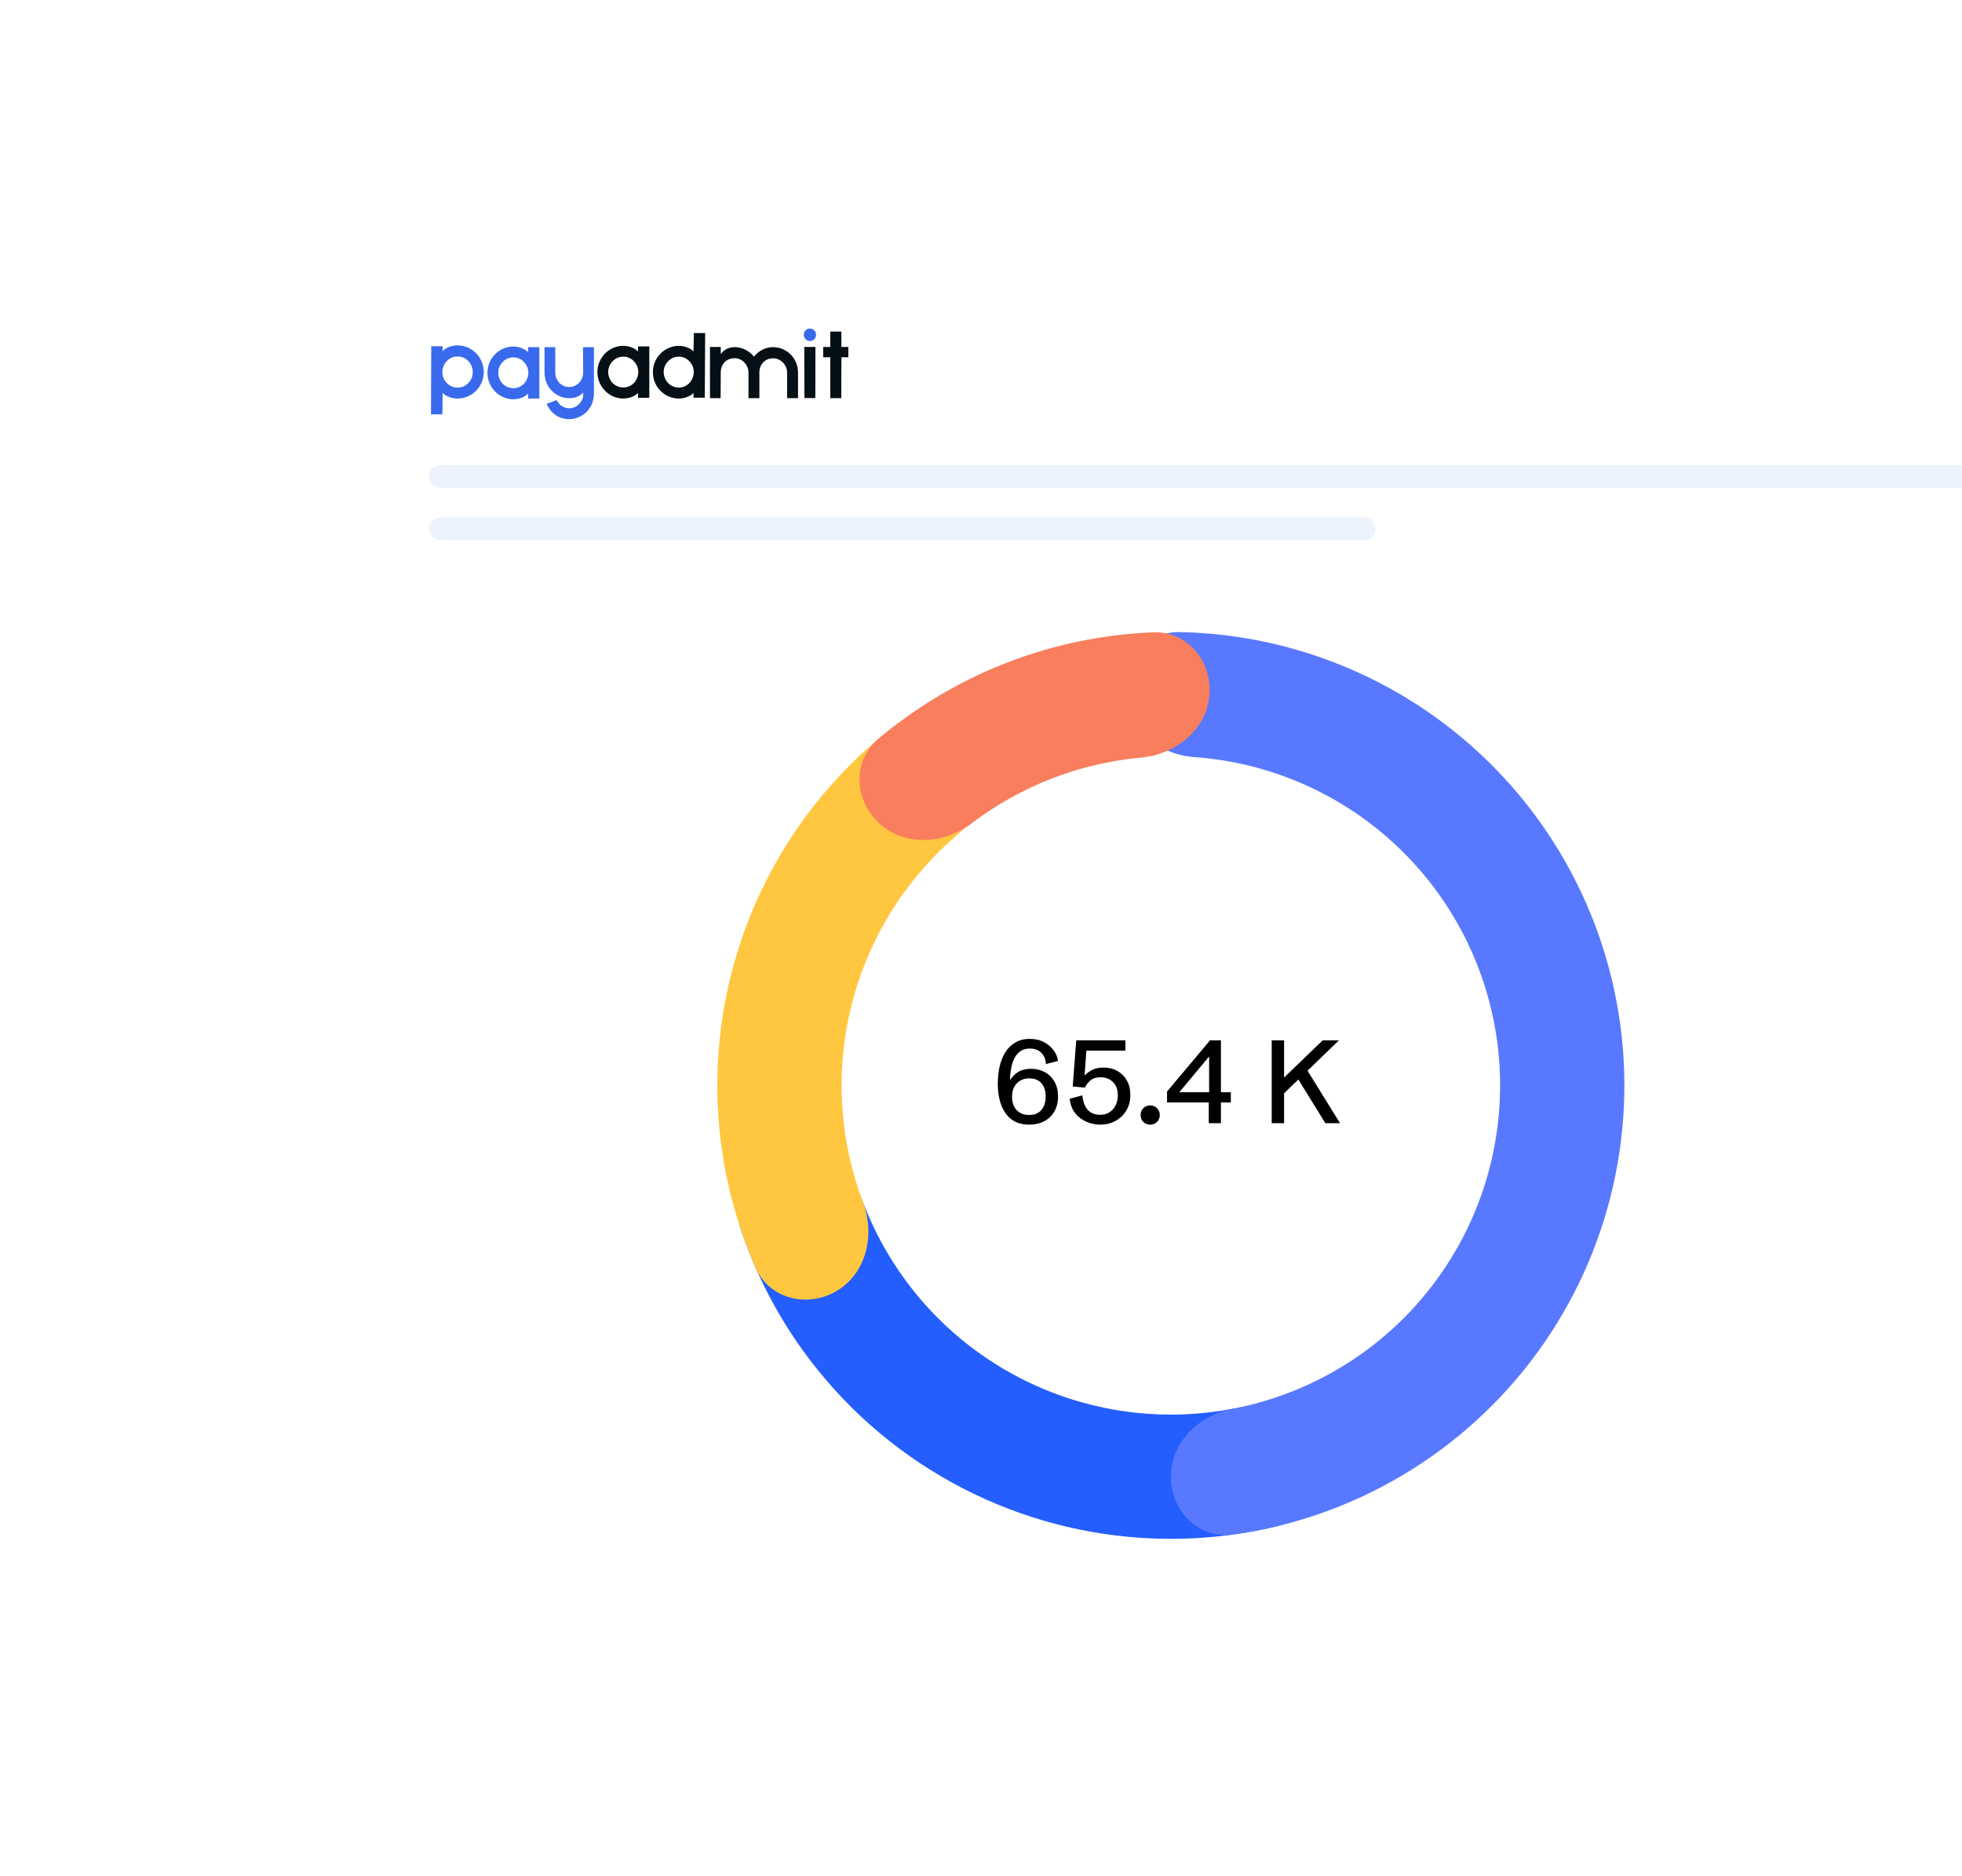 <?xml version="1.0" encoding="UTF-8"?>
<svg xmlns="http://www.w3.org/2000/svg" width="599" height="573" viewBox="0 0 599 573" fill="none">
  <g clip-path="url(#clip0_3912_18899)">
    <g filter="url(#filter0_d_3912_18899)" data-figma-bg-blur-radius="35.1">
      <rect x="131" y="53" width="565" height="131" rx="30" fill="white" fill-opacity="0.35" shape-rendering="crispEdges"></rect>
      <rect x="130.35" y="52.35" width="566.3" height="132.3" rx="30.65" stroke="white" stroke-opacity="0.4" stroke-width="1.3" shape-rendering="crispEdges"></rect>
    </g>
    <g filter="url(#filter1_d_3912_18899)" data-figma-bg-blur-radius="35.1">
      <rect x="94" y="69" width="624" height="452" rx="30" fill="url(#paint0_linear_3912_18899)" shape-rendering="crispEdges"></rect>
      <rect x="93.35" y="68.35" width="625.3" height="453.3" rx="30.65" stroke="white" stroke-opacity="0.4" stroke-width="1.3" shape-rendering="crispEdges"></rect>
    </g>
    <rect x="131" y="142" width="513" height="7" rx="3.5" fill="#E9F0FC" fill-opacity="0.79"></rect>
    <rect x="131" y="158" width="289" height="7" rx="3.5" fill="#E9F0FC" fill-opacity="0.79"></rect>
    <g clip-path="url(#clip3_3912_18899)">
      <path d="M102.438 102.921C102.438 101.593 103.407 101.041 104.603 101.689L114.016 106.79C115.212 107.438 116.182 109.041 116.182 110.369L116.182 126.494C116.182 127.822 115.212 128.374 114.016 127.726L104.603 122.625C103.407 121.977 102.437 120.375 102.437 119.046L102.438 102.921Z" fill="#050F16"></path>
      <path d="M102.903 102.702C102.903 101.374 103.873 100.823 105.069 101.471L114.482 106.572C115.678 107.22 116.648 108.822 116.648 110.15L116.648 126.276C116.648 127.604 115.678 128.155 114.482 127.507L105.069 122.406C103.873 121.758 102.903 120.156 102.903 118.828L102.903 102.702Z" fill="#050F16"></path>
      <path d="M102.903 102.702C102.903 101.374 103.873 100.823 105.069 101.471L114.482 106.572C115.678 107.22 116.648 108.822 116.648 110.15L116.648 126.276C116.648 127.604 115.678 128.155 114.482 127.507L105.069 122.406C103.873 121.758 102.903 120.156 102.903 118.828L102.903 102.702Z" fill="#050F16"></path>
      <path d="M114.812 106.778L102.903 118.321L102.903 118.828C102.903 120.156 103.873 121.758 105.069 122.406L114.482 127.507C115.678 128.155 116.648 127.604 116.648 126.276L116.648 110.15C116.648 108.946 115.852 107.518 114.812 106.778Z" fill="#083163"></path>
      <path d="M107.558 113.123C107.558 114.451 108.52 116.066 109.707 116.73L116.568 120.57L116.549 116.951L112.61 114.661L110.641 112.561L110.641 104.98L107.558 103.306L107.558 113.123Z" fill="#050F16" fill-opacity="0.47"></path>
      <path d="M110.332 95.706C110.332 94.377 111.294 93.839 112.481 94.503L121.492 99.546C122.678 100.21 123.64 101.825 123.64 103.154L123.64 119.279C123.64 120.607 122.678 121.146 121.492 120.481L112.481 115.439C111.294 114.774 110.332 113.159 110.332 111.831L110.332 95.706Z" fill="#050F16"></path>
      <path d="M110.783 95.487C110.783 94.159 111.745 93.62 112.932 94.284L121.943 99.327C123.129 99.991 124.091 101.607 124.091 102.935L124.091 119.06C124.091 120.389 123.129 120.927 121.943 120.263L112.932 115.22C111.745 114.556 110.783 112.941 110.783 111.612L110.783 95.487Z" fill="#396AED"></path>
      <path d="M194.795 105.797V107.336C193.925 106.384 192.223 105.687 190.597 105.614C186.136 105.431 182.355 109.132 182.392 113.641C182.392 118.076 185.947 121.704 190.295 121.704C192.034 121.704 193.887 121.008 194.795 119.981L194.795 121.484L198.235 121.484L198.235 105.797L194.795 105.797ZM190.295 118.332C186.098 118.295 184.207 113.201 187.005 110.342C188.745 108.436 191.845 108.436 193.547 110.342C196.345 113.201 194.454 118.295 190.295 118.332Z" fill="#050F16"></path>
      <path d="M211.844 101.701L211.731 107.336C210.861 106.384 209.16 105.687 207.534 105.614C203.072 105.467 199.291 109.132 199.329 113.641C199.291 118.076 202.883 121.704 207.231 121.704C208.971 121.704 210.823 121.008 211.731 119.981L211.731 121.448L215.172 121.448L215.285 101.701L211.844 101.701ZM207.231 118.369C203.034 118.295 201.144 113.201 203.942 110.342C205.681 108.436 208.782 108.436 210.483 110.342C213.281 113.201 211.39 118.295 207.231 118.369Z" fill="#050F16"></path>
      <path d="M243.639 113.824C243.601 106.53 234.829 103.195 230.178 108.913C227.834 105.907 222.653 104.588 220.045 108.106V105.944H216.755C216.755 109.975 216.755 117.599 216.755 121.594L220.007 121.594L220.045 113.641C220.082 111.148 221.859 109.352 224.279 109.389C226.548 109.352 228.476 111.442 228.514 113.641L228.514 121.594H231.842L231.842 113.641C231.879 111.185 233.657 109.389 236.076 109.426C238.345 109.389 240.273 111.478 240.311 113.641L240.311 121.594L243.639 121.594L243.639 113.824Z" fill="#050F16"></path>
      <path d="M245.591 121.557H248.918L248.956 105.944L245.553 105.944L245.591 121.557Z" fill="#050F16"></path>
      <path d="M256.888 109.096L256.851 116.573V121.594H253.485L253.485 109.096L251.319 109.096L251.319 105.944L253.485 105.944V101.252L256.851 101.252L256.888 105.944L258.999 105.944L258.999 109.096L256.888 109.096Z" fill="#050F16"></path>
      <path d="M249.145 102.242C249.145 103.305 248.313 104.148 247.254 104.148C246.234 104.148 245.402 103.305 245.402 102.242C245.402 101.179 246.234 100.336 247.254 100.336C248.313 100.336 249.145 101.179 249.145 102.242Z" fill="#396AED"></path>
      <path d="M139.675 105.467C137.936 105.467 136.083 106.164 135.138 107.227V105.724L131.659 105.724L131.584 126.528H135.062L135.138 119.981C136.008 120.934 137.709 121.631 139.373 121.704C143.91 121.887 147.691 118.185 147.691 113.604C147.691 109.132 144.099 105.467 139.675 105.467ZM143.003 116.939C141.263 118.845 138.125 118.845 136.386 116.939C133.55 114.044 135.478 108.913 139.713 108.839C143.91 108.913 145.838 114.044 143.003 116.939Z" fill="#396AED"></path>
      <path d="M161.228 106.017V107.556C160.358 106.603 158.656 105.907 157.031 105.834C152.569 105.651 148.788 109.352 148.826 113.861C148.826 118.295 152.38 121.924 156.728 121.924C158.467 121.924 160.32 121.228 161.228 120.201L161.228 121.704L164.668 121.704L164.668 106.017L161.228 106.017ZM156.728 118.552C152.531 118.515 150.64 113.421 153.439 110.562C155.178 108.656 158.278 108.656 159.98 110.562C162.778 113.421 160.887 118.515 156.728 118.552Z" fill="#396AED"></path>
      <path d="M181.331 106.017L178.003 106.017L178.041 113.787C178.041 116.206 176.113 118.185 173.768 118.185C171.424 118.185 169.533 116.243 169.533 113.824V106.017L166.244 106.017V113.787C166.244 118.002 169.42 121.411 173.428 121.594C175.281 121.631 176.68 121.301 178.003 119.908L178.06 120.461C178.06 121.634 177.625 122.474 176.831 123.317C174.789 125.589 171.235 124.893 169.949 122.181L166.887 123.317C170.29 131.087 181.217 128.595 181.331 120.201C181.331 115.84 181.331 110.342 181.331 106.017Z" fill="#396AED"></path>
    </g>
    <path d="M240.019 353.501C229.723 355.433 222.818 365.41 226.138 375.346C230.564 388.59 236.98 401.124 245.196 412.505C257.124 429.029 272.552 442.715 290.38 452.589C308.207 462.462 327.994 468.278 348.329 469.622C362.335 470.548 376.363 469.337 389.938 466.061C400.122 463.604 404.915 452.458 401.09 442.705C397.265 432.952 386.255 428.341 375.958 430.269C367.702 431.814 359.261 432.324 350.831 431.766C336.069 430.79 321.703 426.568 308.76 419.4C295.817 412.232 284.616 402.295 275.957 390.299C271.012 383.449 266.965 376.024 263.895 368.207C260.065 358.455 250.316 351.569 240.019 353.501Z" fill="#245EFE"></path>
    <path d="M298.5 227.529C293.331 218.417 281.653 215.124 273.332 221.49C263.642 228.903 254.952 237.581 247.504 247.314C236.202 262.082 227.991 278.975 223.361 296.985C218.731 314.996 217.776 333.754 220.553 352.142C222.383 364.26 225.81 376.054 230.724 387.221C234.943 396.811 246.76 399.558 255.684 394.069C264.607 388.58 267.198 376.928 263.481 367.134C260.954 360.476 259.135 353.552 258.066 346.475C256.05 333.126 256.743 319.507 260.105 306.432C263.466 293.356 269.427 281.092 277.632 270.371C281.982 264.687 286.914 259.499 292.339 254.885C300.32 248.098 303.669 236.642 298.5 227.529Z" fill="#FFC740"></path>
    <path d="M314.197 343.439C311.08 343.439 308.707 342.32 307.078 340.082C305.449 337.844 304.635 334.779 304.635 330.889C304.635 329.025 304.822 327.273 305.197 325.633C305.584 323.992 306.17 322.545 306.955 321.291C307.752 320.037 308.766 319.053 309.996 318.338C311.227 317.611 312.686 317.248 314.373 317.248C316.072 317.248 317.543 317.588 318.785 318.268C320.027 318.947 321.012 319.803 321.738 320.834C322.465 321.854 322.893 322.902 323.021 323.98L319.312 324.947C319.242 323.518 318.779 322.369 317.924 321.502C317.068 320.635 315.902 320.201 314.426 320.201C313.312 320.201 312.381 320.447 311.631 320.939C310.893 321.432 310.301 322.082 309.855 322.891C309.41 323.688 309.076 324.566 308.854 325.527C308.631 326.488 308.484 327.443 308.414 328.393C308.355 329.33 308.326 330.174 308.326 330.924L307.922 330.625C308.449 329.488 309.275 328.498 310.4 327.654C311.525 326.811 312.996 326.389 314.812 326.389C316.348 326.389 317.736 326.729 318.979 327.408C320.221 328.076 321.205 329.043 321.932 330.309C322.658 331.562 323.021 333.074 323.021 334.844C323.021 336.59 322.652 338.107 321.914 339.396C321.176 340.686 320.145 341.682 318.82 342.385C317.496 343.088 315.955 343.439 314.197 343.439ZM314.197 340.486C315.803 340.486 317.045 339.982 317.924 338.975C318.803 337.955 319.242 336.578 319.242 334.844C319.242 333.098 318.803 331.738 317.924 330.766C317.057 329.793 315.844 329.307 314.285 329.307C312.691 329.307 311.408 329.811 310.436 330.818C309.463 331.826 308.977 333.203 308.977 334.949C308.977 336.648 309.445 337.996 310.383 338.992C311.332 339.988 312.604 340.486 314.197 340.486ZM335.941 343.439C334.43 343.439 332.988 343.135 331.617 342.525C330.246 341.916 329.104 341.025 328.189 339.854C327.287 338.682 326.76 337.24 326.607 335.529L330.457 334.492C330.562 336.191 331.061 337.609 331.951 338.746C332.854 339.871 334.166 340.434 335.889 340.434C336.967 340.434 337.904 340.182 338.701 339.678C339.51 339.162 340.137 338.453 340.582 337.551C341.039 336.648 341.268 335.617 341.268 334.457C341.268 332.711 340.77 331.363 339.773 330.414C338.777 329.453 337.512 328.973 335.977 328.973C334.688 328.973 333.668 329.295 332.918 329.939C332.168 330.572 331.605 331.305 331.23 332.137L327.504 331.785L328.576 317.688H343.588V320.834H331.67L331.02 329.887L330.176 329.711C330.82 328.633 331.705 327.748 332.83 327.057C333.967 326.354 335.326 326.002 336.908 326.002C338.525 326.002 339.949 326.359 341.18 327.074C342.41 327.777 343.371 328.756 344.062 330.01C344.754 331.264 345.1 332.705 345.1 334.334C345.1 336.209 344.672 337.832 343.816 339.203C342.973 340.562 341.854 341.611 340.459 342.35C339.076 343.076 337.57 343.439 335.941 343.439ZM351.164 343.439C350.32 343.439 349.617 343.164 349.055 342.613C348.504 342.051 348.229 341.348 348.229 340.504C348.229 339.66 348.504 338.963 349.055 338.412C349.617 337.85 350.32 337.568 351.164 337.568C351.996 337.568 352.688 337.85 353.238 338.412C353.801 338.963 354.082 339.66 354.082 340.504C354.082 341.348 353.801 342.051 353.238 342.613C352.688 343.164 351.996 343.439 351.164 343.439ZM369.041 343V334.773L369.146 334.633V320.078L370.078 321.502L359.109 334.668L358.107 333.543H375.773V336.672H356.297V333.332L369.428 317.688H372.75V343H369.041ZM388.254 343V317.688H392.033V329.061L403.828 317.688H408.785L399.188 326.969L409.119 343H404.637L396.393 329.658L392.033 333.859V343H388.254Z" fill="black"></path>
    <path d="M357.462 450.955C357.462 461.431 365.994 470.057 376.372 468.626C388.725 466.923 400.821 463.555 412.323 458.591C429.647 451.116 445.26 440.178 458.204 426.449C471.148 412.721 481.15 396.492 487.595 378.759C494.04 361.026 496.793 342.162 495.685 323.327C494.576 304.491 489.629 286.081 481.148 269.226C472.668 252.371 460.831 237.427 446.366 225.312C431.901 213.197 415.113 204.167 397.031 198.774C385.026 195.194 372.619 193.268 360.151 193.026C349.677 192.823 342.216 202.39 343.445 212.794C344.674 223.198 354.156 230.448 364.606 231.193C371.904 231.713 379.142 233.029 386.189 235.131C399.316 239.046 411.505 245.602 422.006 254.397C432.508 263.193 441.101 274.042 447.258 286.279C453.416 298.515 457.007 311.881 457.812 325.556C458.616 339.23 456.618 352.925 451.939 365.8C447.26 378.674 439.998 390.456 430.601 400.423C421.204 410.39 409.868 418.33 397.291 423.758C390.539 426.672 383.505 428.828 376.319 430.201C366.028 432.166 357.462 440.478 357.462 450.955Z" fill="#5879FF"></path>
    <circle cx="362.591" cy="211.804" r="3.419" fill="white"></circle>
    <path d="M369.213 212.548C370.243 202.123 362.601 192.699 352.132 193.103C336.848 193.691 321.723 196.81 307.381 202.374C293.04 207.938 279.769 215.836 268.086 225.709C260.085 232.471 260.797 244.583 268.589 251.586C276.381 258.589 288.29 257.774 296.63 251.434C304.084 245.769 312.317 241.153 321.104 237.744C329.89 234.335 339.082 232.191 348.406 231.347C358.84 230.403 368.183 222.974 369.213 212.548Z" fill="#F87E5E"></path>
  </g>
  <defs>
    <filter id="filter0_d_3912_18899" x="94.599" y="16.6" width="637.802" height="203.8" filterUnits="userSpaceOnUse" color-interpolation-filters="sRGB">
      <feFlood flood-opacity="0" result="BackgroundImageFix"></feFlood>
      <feColorMatrix in="SourceAlpha" type="matrix" values="0 0 0 0 0 0 0 0 0 0 0 0 0 0 0 0 0 0 127 0" result="hardAlpha"></feColorMatrix>
      <feOffset dy="5.2"></feOffset>
      <feGaussianBlur stdDeviation="10"></feGaussianBlur>
      <feComposite in2="hardAlpha" operator="out"></feComposite>
      <feColorMatrix type="matrix" values="0 0 0 0 0.731 0 0 0 0 0.793 0 0 0 0 0.915 0 0 0 0.38 0"></feColorMatrix>
      <feBlend mode="normal" in2="BackgroundImageFix" result="effect1_dropShadow_3912_18899"></feBlend>
      <feBlend mode="normal" in="SourceGraphic" in2="effect1_dropShadow_3912_18899" result="shape"></feBlend>
    </filter>
    <clipPath id="bgblur_1_3912_18899_clip_path" transform="translate(-94.599 -16.6)">
      <rect x="131" y="53" width="565" height="131" rx="30"></rect>
    </clipPath>
    <filter id="filter1_d_3912_18899" x="57.599" y="32.6" width="696.802" height="524.8" filterUnits="userSpaceOnUse" color-interpolation-filters="sRGB">
      <feFlood flood-opacity="0" result="BackgroundImageFix"></feFlood>
      <feColorMatrix in="SourceAlpha" type="matrix" values="0 0 0 0 0 0 0 0 0 0 0 0 0 0 0 0 0 0 127 0" result="hardAlpha"></feColorMatrix>
      <feOffset dy="5.2"></feOffset>
      <feGaussianBlur stdDeviation="10"></feGaussianBlur>
      <feComposite in2="hardAlpha" operator="out"></feComposite>
      <feColorMatrix type="matrix" values="0 0 0 0 0.731 0 0 0 0 0.793 0 0 0 0 0.915 0 0 0 0.38 0"></feColorMatrix>
      <feBlend mode="normal" in2="BackgroundImageFix" result="effect1_dropShadow_3912_18899"></feBlend>
      <feBlend mode="normal" in="SourceGraphic" in2="effect1_dropShadow_3912_18899" result="shape"></feBlend>
    </filter>
    <clipPath id="bgblur_2_3912_18899_clip_path" transform="translate(-57.599 -32.6)">
      <rect x="94" y="69" width="624" height="452" rx="30"></rect>
    </clipPath>
    <linearGradient id="paint0_linear_3912_18899" x1="406" y1="69" x2="406" y2="521" gradientUnits="userSpaceOnUse">
      <stop stop-color="white"></stop>
      <stop offset="1" stop-color="white" stop-opacity="0.77"></stop>
    </linearGradient>
    <clipPath id="clip0_3912_18899">
      <rect width="599" height="573" rx="50" fill="white"></rect>
    </clipPath>
    <clipPath id="clip3_3912_18899">
      <rect width="128" height="34" fill="white" transform="translate(131 94)"></rect>
    </clipPath>
  </defs>
</svg>
